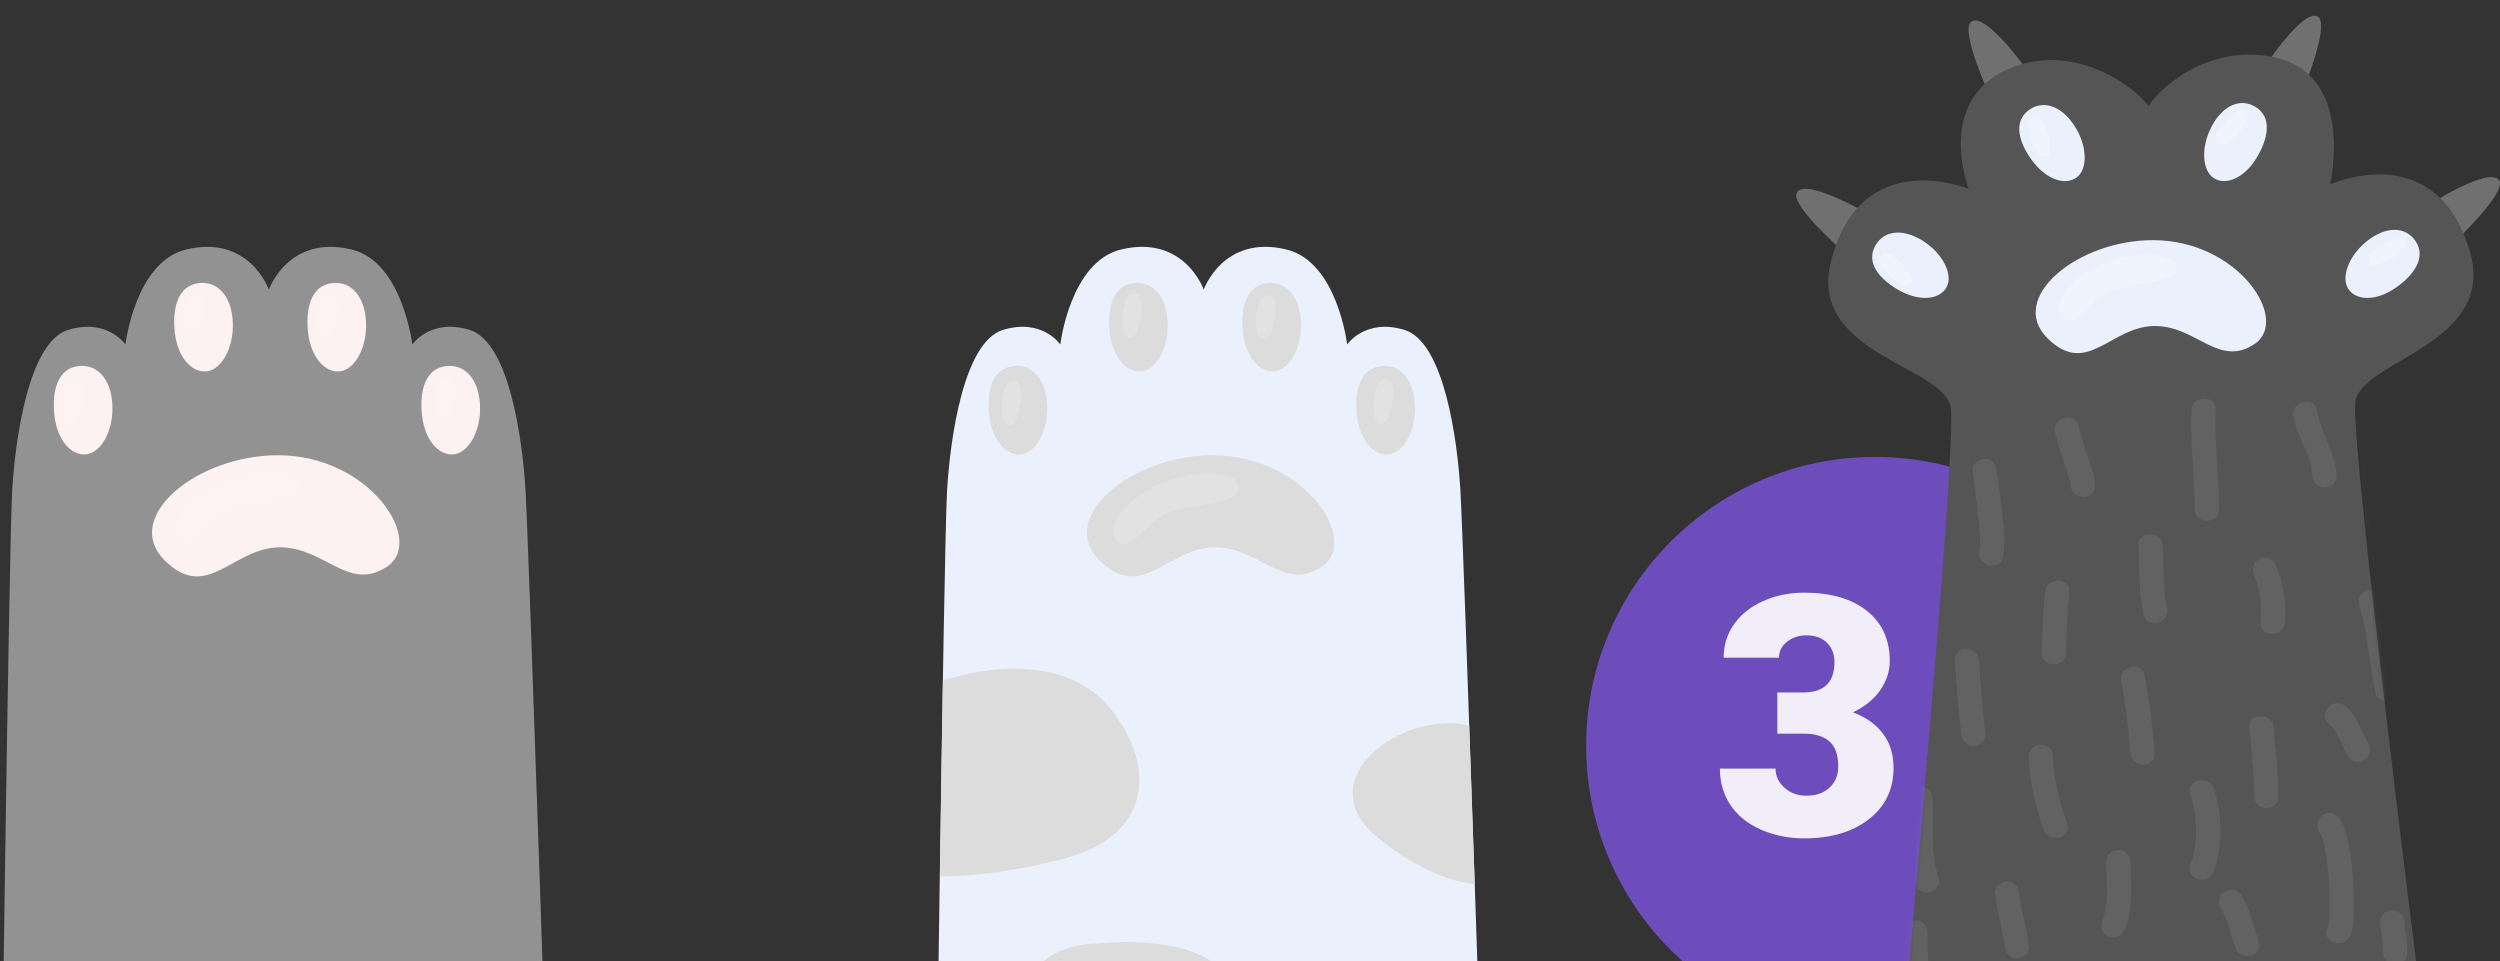 <svg width="476" height="183" viewBox="0 0 476 183" fill="none" xmlns="http://www.w3.org/2000/svg">
<rect x="0" y="0" width="476" height="183" fill="#333333" stroke="none"/>
<circle cx="357" cy="142" r="55" fill="#6C4DBB"/>
<path d="M338.406 131.844H343.375C347.312 131.844 349.281 129.917 349.281 126.062C349.281 124.562 348.812 123.344 347.875 122.406C346.938 121.448 345.615 120.969 343.906 120.969C342.51 120.969 341.292 121.375 340.25 122.188C339.229 123 338.719 124.01 338.719 125.219H328.188C328.188 122.823 328.854 120.688 330.188 118.812C331.521 116.938 333.365 115.479 335.719 114.438C338.094 113.375 340.698 112.844 343.531 112.844C348.594 112.844 352.573 114 355.469 116.312C358.365 118.625 359.812 121.802 359.812 125.844C359.812 127.802 359.208 129.656 358 131.406C356.812 133.135 355.073 134.542 352.781 135.625C355.198 136.5 357.094 137.833 358.469 139.625C359.844 141.396 360.531 143.594 360.531 146.219C360.531 150.281 358.969 153.531 355.844 155.969C352.719 158.406 348.615 159.625 343.531 159.625C340.552 159.625 337.781 159.062 335.219 157.938C332.677 156.792 330.75 155.219 329.438 153.219C328.125 151.198 327.469 148.906 327.469 146.344H338.062C338.062 147.74 338.625 148.948 339.75 149.969C340.875 150.99 342.26 151.5 343.906 151.5C345.76 151.5 347.24 150.99 348.344 149.969C349.448 148.927 350 147.604 350 146C350 143.708 349.427 142.083 348.281 141.125C347.135 140.167 345.552 139.688 343.531 139.688H338.406V131.844Z" fill="#F1EEF9"/>
<g clip-path="url(#clip0)">
<path d="M466.973 46.448C466.973 46.448 477.373 36.713 475.849 34.357C473.957 31.438 461.449 39.594 461.449 39.594L466.973 46.448Z" fill="#717070"/>
<path d="M438.242 17.874C438.242 17.874 443.712 4.709 441.352 3.192C438.428 1.311 430.39 13.911 430.39 13.911L438.242 17.874Z" fill="#717070"/>
<path d="M351.489 48.371C351.489 48.371 340.703 39.067 342.13 36.649C343.902 33.653 356.729 41.298 356.729 41.298L351.489 48.371Z" fill="#717070"/>
<path d="M379.037 18.657C379.037 18.657 373.039 5.724 375.337 4.113C378.184 2.117 386.724 14.379 386.724 14.379L379.037 18.657Z" fill="#717070"/>
<path d="M470.275 47.934C463.842 25.889 443.641 35.127 443.641 35.127C443.641 35.127 448.631 13.929 432.686 10.831C419.872 8.341 410.758 17.339 409.073 20.207C407.515 17.598 396.274 8.093 383.565 12.67C367.988 18.278 374.839 35.979 374.839 35.979C374.839 35.979 354.339 27.424 348.645 49.671C344.076 67.525 370.281 69.636 371.42 77.623C372.559 85.61 362.878 190 362.878 190L460.73 188.662C460.73 188.662 447.571 84.653 448.444 76.633C449.315 68.613 475.436 65.625 470.275 47.934Z" fill="#555555"/>
<path d="M409.915 45.724C395.492 45.724 382.208 56.75 389.798 64.356C397.389 71.962 401.866 62.074 410.293 62.074C418.262 62.074 422.438 70.058 429.271 65.497C436.104 60.935 426.237 45.724 409.915 45.724Z" fill="#EAF1FC"/>
<path d="M366.047 45.813C362.173 43.403 358.672 43.94 357.086 46.716C355.135 50.126 358.021 53.345 361.803 55.391C365.585 57.438 369.318 57.062 370.623 54.69C371.928 52.316 369.921 48.223 366.047 45.813Z" fill="#EAF1FC"/>
<path d="M395.428 33.756C397.586 32.123 397.42 27.564 394.866 23.781C392.31 19.994 388.896 19.058 386.317 20.941C383.148 23.259 384.471 27.375 387.088 30.791C389.708 34.203 393.27 35.388 395.428 33.756Z" fill="#EAF1FC"/>
<path d="M459.835 45.785C457.981 43.183 454.445 42.996 450.829 45.782C447.213 48.569 445.624 52.841 447.159 55.072C448.694 57.303 452.448 57.303 456.005 54.89C459.565 52.475 462.116 48.986 459.835 45.785Z" fill="#EAF1FC"/>
<path d="M429.366 20.302C426.613 18.685 423.309 19.959 421.143 23.98C418.978 28.002 419.267 32.553 421.578 33.963C423.889 35.37 427.315 33.837 429.581 30.179C431.843 26.518 432.75 22.289 429.366 20.302Z" fill="#EAF1FC"/>
<g opacity="0.5">
<path opacity="0.5" d="M400.154 50.416C393.346 53.389 390.539 58.347 392.802 60.613C395.095 62.911 398.565 55.952 402.981 54.947C407.128 54.003 413.838 53.583 414.29 51.547C415.046 48.149 407.506 47.205 400.154 50.416Z" fill="white"/>
<path opacity="0.5" d="M358.195 48.487C357.038 49.84 358.826 51.685 360.108 52.815C361.175 53.757 362.84 54.959 363.793 54.026C364.745 53.092 363.175 51.603 362.358 50.498C361.54 49.395 359.143 47.384 358.195 48.487Z" fill="white"/>
<path opacity="0.5" d="M387.342 22.284C385.674 22.901 386.341 25.385 386.913 26.997C387.388 28.34 388.259 30.202 389.546 29.852C390.833 29.501 390.181 27.434 390.005 26.071C389.824 24.707 388.705 21.78 387.342 22.284Z" fill="white"/>
<path opacity="0.5" d="M427.586 21.353C426.164 20.284 424.443 22.192 423.401 23.548C422.533 24.676 421.445 26.421 422.436 27.311C423.429 28.204 424.808 26.534 425.855 25.646C426.902 24.758 428.748 22.228 427.586 21.353Z" fill="white"/>
<path opacity="0.5" d="M457.847 45.88C456.807 44.434 454.596 45.742 453.199 46.724C452.035 47.543 450.477 48.881 451.159 50.029C451.84 51.178 453.654 49.996 454.918 49.461C456.179 48.924 458.694 47.062 457.847 45.88Z" fill="white"/>
</g>
<mask id="mask0" mask-type="alpha" maskUnits="userSpaceOnUse" x="348" y="10" width="123" height="180">
<path d="M470.275 47.934C463.842 25.889 443.641 35.127 443.641 35.127C443.641 35.127 448.631 13.929 432.686 10.831C419.872 8.341 410.758 17.339 409.073 20.207C407.515 17.598 396.274 8.093 383.565 12.67C367.988 18.278 374.839 35.979 374.839 35.979C374.839 35.979 354.339 27.424 348.645 49.671C344.076 67.525 370.281 69.636 371.42 77.623C372.559 85.61 362.878 190 362.878 190L460.73 188.662C460.73 188.662 447.571 84.653 448.444 76.633C449.315 68.613 475.436 65.625 470.275 47.934Z" fill="#EAF1FC"/>
</mask>
<g mask="url(#mask0)">
<g opacity="0.3">
<path opacity="0.3" d="M366.084 77.192C365.876 80.075 365.68 82.961 365.414 85.841C365.209 88.052 365.167 90.593 364.329 92.686C363.867 93.841 364.827 95.185 365.934 95.489C367.244 95.846 368.301 95.05 368.76 93.898C369.696 91.561 369.732 88.711 369.973 86.239C370.266 83.23 370.466 80.212 370.681 77.195C370.892 74.259 366.291 74.278 366.084 77.192Z" fill="#EAF1FC"/>
</g>
<g opacity="0.3">
<path opacity="0.3" d="M375.587 89.646C375.963 92.433 376.345 95.218 376.639 98.016C376.857 100.106 377.209 103.256 376.896 104.836C376.326 107.705 380.755 108.929 381.33 106.048C381.826 103.557 381.521 100.943 381.281 98.441C380.996 95.5 380.58 92.576 380.187 89.649C380.021 88.417 379.268 87.372 377.887 87.372C376.758 87.369 375.418 88.412 375.587 89.646Z" fill="#EAF1FC"/>
</g>
<g opacity="0.3">
<path opacity="0.3" d="M391.298 82.355C391.727 84.182 392.356 85.965 392.937 87.751C393.247 88.697 393.551 89.646 393.834 90.604C393.95 90.993 394.055 91.383 394.155 91.778C394.194 91.939 394.232 92.101 394.266 92.266C394.412 92.946 394.257 91.865 394.279 92.384C394.404 95.311 399.002 95.322 398.877 92.384C398.802 90.65 398.138 88.927 397.612 87.293C396.959 85.257 396.217 83.232 395.73 81.147C395.063 78.281 390.628 79.496 391.298 82.355Z" fill="#EAF1FC"/>
</g>
<g opacity="0.3">
<path opacity="0.3" d="M417.271 78.105C417.005 84.395 417.855 90.653 417.883 96.938C417.897 99.876 422.494 99.876 422.481 96.938C422.453 90.653 421.603 84.395 421.869 78.105C421.991 75.164 417.393 75.178 417.271 78.105Z" fill="#EAF1FC"/>
</g>
<g opacity="0.3">
<path opacity="0.3" d="M407.156 103.922C407.466 108.276 407.148 112.701 408.158 116.983C408.834 119.844 413.266 118.629 412.593 115.77C411.682 111.908 412.034 107.853 411.754 103.922C411.547 101.009 406.946 100.99 407.156 103.922Z" fill="#EAF1FC"/>
</g>
<g opacity="0.3">
<path opacity="0.3" d="M429.232 109.631C430.411 112.383 430.68 115.556 430.45 118.505C430.22 121.438 434.821 121.416 435.048 118.505C435.347 114.69 434.71 110.849 433.202 107.332C432.712 106.188 431.034 105.947 430.057 106.515C428.875 107.198 428.742 108.487 429.232 109.631Z" fill="#EAF1FC"/>
</g>
<g opacity="0.3">
<path opacity="0.3" d="M436.661 79.318C437.356 83.202 440.149 86.563 440.257 90.56C440.337 93.492 444.935 93.5 444.855 90.56C444.73 86.033 441.871 82.453 441.096 78.108C440.578 75.217 436.149 76.446 436.661 79.318Z" fill="#EAF1FC"/>
</g>
<g opacity="0.3">
<path opacity="0.3" d="M449.228 115.161C450.798 120.62 451.085 126.332 452.292 131.868C452.918 134.74 457.35 133.522 456.727 130.655C455.52 125.119 455.232 119.408 453.663 113.949C452.851 111.129 448.414 112.33 449.228 115.161Z" fill="#EAF1FC"/>
</g>
<g opacity="0.3">
<path opacity="0.3" d="M428.304 138.553C428.631 142.907 429.196 147.244 429.223 151.614C429.243 154.552 433.838 154.552 433.821 151.614C433.793 147.244 433.229 142.907 432.902 138.553C432.684 135.64 428.086 135.621 428.304 138.553Z" fill="#EAF1FC"/>
</g>
<g opacity="0.3">
<path opacity="0.3" d="M389.377 112.734C389.078 116.577 388.779 120.42 388.766 124.277C388.755 127.215 393.352 127.215 393.363 124.277C393.377 120.42 393.676 116.58 393.975 112.734C394.205 109.801 389.604 109.823 389.377 112.734Z" fill="#EAF1FC"/>
</g>
<g opacity="0.3">
<path opacity="0.3" d="M362.795 106.962C362.131 110.97 360.703 114.802 360.036 118.807C359.56 121.68 363.989 122.911 364.47 120.02C365.135 116.012 366.563 112.18 367.23 108.175C367.706 105.302 363.274 104.071 362.795 106.962Z" fill="#EAF1FC"/>
</g>
<g opacity="0.3">
<path opacity="0.3" d="M372.215 125.794C372.528 130.461 372.83 135.127 373.442 139.769C373.605 141 374.363 142.045 375.739 142.045C376.868 142.045 378.2 141.003 378.037 139.769C377.428 135.13 377.123 130.461 376.81 125.794C376.616 122.878 372.016 122.859 372.215 125.794Z" fill="#EAF1FC"/>
</g>
<g opacity="0.3">
<path opacity="0.3" d="M363.324 151.918C363.593 157.446 362.912 162.946 364.634 168.32C365.528 171.11 369.968 169.917 369.068 167.108C367.477 162.142 368.174 157.032 367.925 151.918C367.781 148.994 363.183 148.98 363.324 151.918Z" fill="#EAF1FC"/>
</g>
<g opacity="0.3">
<path opacity="0.3" d="M386.313 144.02C386.365 148.827 387.547 153.485 389.153 157.992C390.133 160.743 394.575 159.558 393.587 156.779C392.115 152.648 390.96 148.426 390.91 144.02C390.877 141.082 386.279 141.08 386.313 144.02Z" fill="#EAF1FC"/>
</g>
<g opacity="0.3">
<path opacity="0.3" d="M403.865 129.742C404.76 134.257 405.305 138.825 405.623 143.411C405.825 146.325 410.426 146.347 410.221 143.411C409.875 138.421 409.274 133.44 408.3 128.529C407.73 125.649 403.298 126.872 403.865 129.742Z" fill="#EAF1FC"/>
</g>
<g opacity="0.3">
<path opacity="0.3" d="M417.046 151.309C418.455 155.35 418.525 160.656 417.046 164.677C416.031 167.445 420.473 168.628 421.481 165.89C423.205 161.193 423.125 154.813 421.481 150.1C420.518 147.337 416.075 148.522 417.046 151.309Z" fill="#EAF1FC"/>
</g>
<g opacity="0.3">
<path opacity="0.3" d="M401.026 164.068C401.048 167.923 401.632 171.931 400.187 175.612C399.733 176.77 400.677 178.111 401.792 178.416C403.093 178.769 404.167 177.979 404.618 176.824C406.213 172.762 405.645 168.32 405.62 164.068C405.607 161.13 401.009 161.128 401.026 164.068Z" fill="#EAF1FC"/>
</g>
<g opacity="0.3">
<path opacity="0.3" d="M379.877 170.142C380.229 173.535 381.295 176.791 381.715 180.166C381.87 181.397 382.645 182.445 384.016 182.445C385.151 182.445 386.468 181.403 386.313 180.166C385.892 176.791 384.824 173.524 384.475 170.142C384.348 168.907 383.526 167.865 382.178 167.865C381.018 167.865 379.747 168.904 379.877 170.142Z" fill="#EAF1FC"/>
</g>
<g opacity="0.3">
<path opacity="0.3" d="M362.405 177.434C362.405 179.93 362.255 182.569 362.792 185.027C363.421 187.899 367.852 186.681 367.227 183.814C367.124 183.345 367.066 182.089 367.041 181.269C367 179.99 367.003 178.712 367.003 177.434C367.003 174.495 362.405 174.495 362.405 177.434Z" fill="#EAF1FC"/>
</g>
<g opacity="0.3">
<path opacity="0.3" d="M422.793 172.811C424.21 175.173 424.775 177.878 425.628 180.467C426.541 183.249 430.981 182.059 430.062 179.255C429.088 176.289 428.39 173.217 426.765 170.509C425.251 167.991 421.274 170.279 422.793 172.811Z" fill="#EAF1FC"/>
</g>
<g opacity="0.3">
<path opacity="0.3" d="M441.851 158.691C442.053 158.908 441.588 158.252 441.898 158.812C442.003 159.031 442.003 159.015 441.895 158.763C441.979 158.955 442.045 159.155 442.111 159.355C442.363 160.093 442.527 160.859 442.682 161.621C443.061 163.481 443.246 165.377 443.387 167.267C443.537 169.264 443.598 171.269 443.548 173.272C443.512 174.803 443.567 175.576 443.1 176.83C442.064 179.59 446.51 180.769 447.534 178.042C448.088 176.566 448.099 174.83 448.149 173.275C448.218 171.039 448.113 168.798 447.933 166.57C447.753 164.32 447.473 162.063 447 159.854C446.67 158.315 446.2 156.659 445.104 155.476C443.091 153.304 439.85 156.532 441.851 158.691Z" fill="#EAF1FC"/>
</g>
<g opacity="0.3">
<path opacity="0.3" d="M453.214 176.216C453.499 177.93 453.726 179.642 453.745 181.381C453.779 184.316 458.376 184.322 458.343 181.381C458.318 179.241 457.997 177.113 457.648 175.003C457.444 173.777 455.932 173.11 454.819 173.412C453.516 173.769 453.009 174.992 453.214 176.216Z" fill="#EAF1FC"/>
</g>
<g opacity="0.3">
<path opacity="0.3" d="M443.382 137.733C445.186 139.335 445.859 141.9 447.008 143.954C448.444 146.525 452.414 144.226 450.977 141.656C449.618 139.222 448.785 136.421 446.634 134.512C444.433 132.556 441.17 135.769 443.382 137.733Z" fill="#EAF1FC"/>
</g>
<g opacity="0.3">
<path opacity="0.3" d="M449.76 88.129C449.807 91.789 450.618 95.399 450.372 99.064C450.175 101.999 454.773 101.98 454.97 99.064C455.216 95.399 454.402 91.789 454.358 88.129C454.319 85.191 449.721 85.189 449.76 88.129Z" fill="#EAF1FC"/>
</g>
</g>
</g>
<path d="M100.064 93.432C99.491 83.704 96.958 65.1 89.398 62.806C81.916 60.538 78.499 65.591 78.499 65.591C78.499 65.591 76.643 49.814 66.903 47.496C54.864 44.629 51.192 55.153 51.192 55.153C51.192 55.153 47.518 44.627 35.478 47.496C25.739 49.817 23.882 65.594 23.882 65.594C23.882 65.594 20.469 60.538 12.986 62.806C5.426 65.1 2.893 83.702 2.32 93.432C1.686 104.15 0 234 0 234H105C105 234 100.698 104.15 100.064 93.432Z" fill="#929292"/>
<path d="M52.914 86.681C37.427 86.681 23.164 98.505 31.313 106.66C39.465 114.816 44.271 104.213 53.32 104.213C61.877 104.213 66.36 112.775 73.698 107.884C81.035 102.99 70.44 86.681 52.914 86.681Z" fill="#FEF1F1"/>
<path d="M15.094 69.681C10.896 70.057 9.844 74.575 10.367 79.162C10.891 83.749 13.518 86.807 16.405 86.5C19.292 86.195 21.656 81.913 21.393 77.019C21.135 72.128 18.508 69.377 15.094 69.681Z" fill="#FEF1F1"/>
<path d="M39.331 70.702C42.218 70.397 44.581 66.115 44.318 61.221C44.055 56.327 41.431 53.575 38.017 53.883C33.819 54.258 32.766 58.777 33.29 63.363C33.819 67.95 36.443 71.009 39.331 70.702Z" fill="#FEF1F1"/>
<path d="M64.702 70.702C67.589 70.397 69.953 66.115 69.689 61.221C69.426 56.327 66.802 53.575 63.388 53.883C59.19 54.258 58.138 58.777 58.661 63.363C59.188 67.95 61.812 71.009 64.702 70.702Z" fill="#FEF1F1"/>
<path d="M91.388 77.022C91.125 72.128 88.501 69.377 85.088 69.684C80.89 70.06 79.837 74.578 80.36 79.165C80.887 83.751 83.511 86.81 86.398 86.503C89.288 86.196 91.652 81.913 91.388 77.022Z" fill="#FEF1F1"/>
<g opacity="0.4">
<path opacity="0.4" d="M42.051 91.86C34.741 95.048 31.727 100.364 34.157 102.795C36.619 105.258 40.345 97.797 45.086 96.719C49.539 95.706 56.745 95.256 57.23 93.073C58.042 89.43 49.945 88.417 42.051 91.86Z" fill="white"/>
<path opacity="0.4" d="M14.524 72.219C12.619 72.115 12.219 74.844 12.095 76.674C11.994 78.199 12.059 80.402 13.477 80.605C14.895 80.808 15.133 78.495 15.536 77.08C15.939 75.662 16.082 72.304 14.524 72.219Z" fill="white"/>
<path opacity="0.4" d="M36.449 63.898C37.866 64.101 38.105 61.789 38.508 60.373C38.914 58.955 39.054 55.597 37.496 55.512C35.59 55.408 35.19 58.138 35.067 59.967C34.965 61.492 35.031 63.695 36.449 63.898Z" fill="white"/>
<path opacity="0.4" d="M62.999 55.814C61.093 55.71 60.693 58.439 60.57 60.269C60.468 61.794 60.534 63.997 61.952 64.2C63.369 64.403 63.608 62.09 64.011 60.672C64.417 59.257 64.556 55.899 62.999 55.814Z" fill="white"/>
<path opacity="0.4" d="M85.365 71.812C83.46 71.708 83.059 74.438 82.936 76.267C82.835 77.793 82.9 79.996 84.318 80.199C85.736 80.402 85.974 78.089 86.377 76.671C86.783 75.255 86.923 71.897 85.365 71.812Z" fill="white"/>
</g>
<path d="M278.064 93.432C277.491 83.705 274.958 65.1 267.398 62.809C259.916 60.541 256.499 65.594 256.499 65.594C256.499 65.594 254.643 49.814 244.903 47.496C232.866 44.627 229.192 55.15 229.192 55.15C229.192 55.15 225.518 44.627 213.481 47.496C203.741 49.817 201.885 65.594 201.885 65.594C201.885 65.594 198.469 60.538 190.986 62.806C183.426 65.1 180.893 83.702 180.32 93.43C179.686 104.15 178 234 178 234H283C283 234 278.698 104.15 278.064 93.432Z" fill="#EAF1FC"/>
<path d="M230.914 86.681C215.427 86.681 201.164 98.505 209.313 106.66C217.465 114.816 222.271 104.213 231.32 104.213C239.877 104.213 244.36 112.775 251.698 107.884C259.035 102.99 248.44 86.681 230.914 86.681Z" fill="#DCDCDC"/>
<path d="M193.094 69.681C188.896 70.057 187.844 74.572 188.367 79.162C188.894 83.749 191.518 86.807 194.405 86.5C197.292 86.195 199.656 81.913 199.393 77.019C199.135 72.128 196.508 69.377 193.094 69.681Z" fill="#DCDCDC"/>
<path d="M217.331 70.702C220.218 70.397 222.581 66.115 222.318 61.221C222.055 56.327 219.431 53.575 216.017 53.883C211.819 54.258 210.766 58.777 211.29 63.363C211.819 67.95 214.443 71.009 217.331 70.702Z" fill="#DCDCDC"/>
<path d="M242.702 70.702C245.589 70.397 247.952 66.115 247.689 61.221C247.426 56.327 244.802 53.575 241.388 53.883C237.19 54.258 236.137 58.777 236.661 63.363C237.188 67.95 239.812 71.009 242.702 70.702Z" fill="#DCDCDC"/>
<path d="M269.388 77.022C269.125 72.128 266.501 69.377 263.087 69.684C258.89 70.06 257.837 74.575 258.36 79.165C258.887 83.751 261.511 86.81 264.398 86.503C267.288 86.196 269.652 81.913 269.388 77.022Z" fill="#DCDCDC"/>
<path d="M232.214 184.339C225.589 177.733 209.14 179.629 209.14 179.629C197.934 179.727 191.937 187.899 193.339 198.905C194.97 211.725 216.248 212.523 224.923 206.968C232.08 202.387 239.288 191.394 232.214 184.339Z" fill="#DCDCDC"/>
<path d="M204.348 162.949C217.682 158.717 220.638 147.573 212.209 135.934C201.71 121.441 179.525 129.622 179.525 129.622C179.333 141.621 179.138 154.558 178.96 166.85C186.753 166.911 197.707 165.056 204.348 162.949Z" fill="#DCDCDC"/>
<path d="M279.735 138.15C267.352 135.059 248.699 148.226 262.315 159.46C267.327 163.597 274.056 167.627 280.785 168.332C280.423 157.803 280.064 147.428 279.735 138.15Z" fill="#DCDCDC"/>
<g opacity="0.4">
<path opacity="0.4" d="M220.681 92.239C213.371 95.426 210.358 100.743 212.787 103.173C215.25 105.637 218.976 98.175 223.717 97.097C228.17 96.085 235.376 95.635 235.861 93.451C236.67 89.808 228.576 88.796 220.681 92.239Z" fill="white"/>
<path opacity="0.4" d="M193.152 72.594C191.247 72.49 190.846 75.219 190.723 77.049C190.622 78.575 190.687 80.777 192.105 80.98C193.523 81.183 193.761 78.871 194.164 77.453C194.57 76.037 194.71 72.679 193.152 72.594Z" fill="white"/>
<path opacity="0.4" d="M215.077 64.274C216.495 64.477 216.734 62.164 217.137 60.749C217.542 59.331 217.682 55.973 216.125 55.888C214.219 55.783 213.819 58.513 213.695 60.343C213.594 61.868 213.663 64.071 215.077 64.274Z" fill="white"/>
<path opacity="0.4" d="M241.63 56.192C239.724 56.088 239.324 58.818 239.201 60.647C239.099 62.173 239.165 64.376 240.583 64.579C242 64.781 242.239 62.469 242.642 61.053C243.048 59.635 243.187 56.277 241.63 56.192Z" fill="white"/>
<path opacity="0.4" d="M263.996 72.188C262.091 72.084 261.69 74.813 261.567 76.643C261.465 78.168 261.531 80.371 262.949 80.574C264.366 80.777 264.605 78.465 265.008 77.046C265.414 75.631 265.554 72.273 263.996 72.188Z" fill="white"/>
</g>
<defs>
<clipPath id="clip0">
<rect width="134" height="187" fill="white" transform="translate(342)"/>
</clipPath>
</defs>
</svg>
